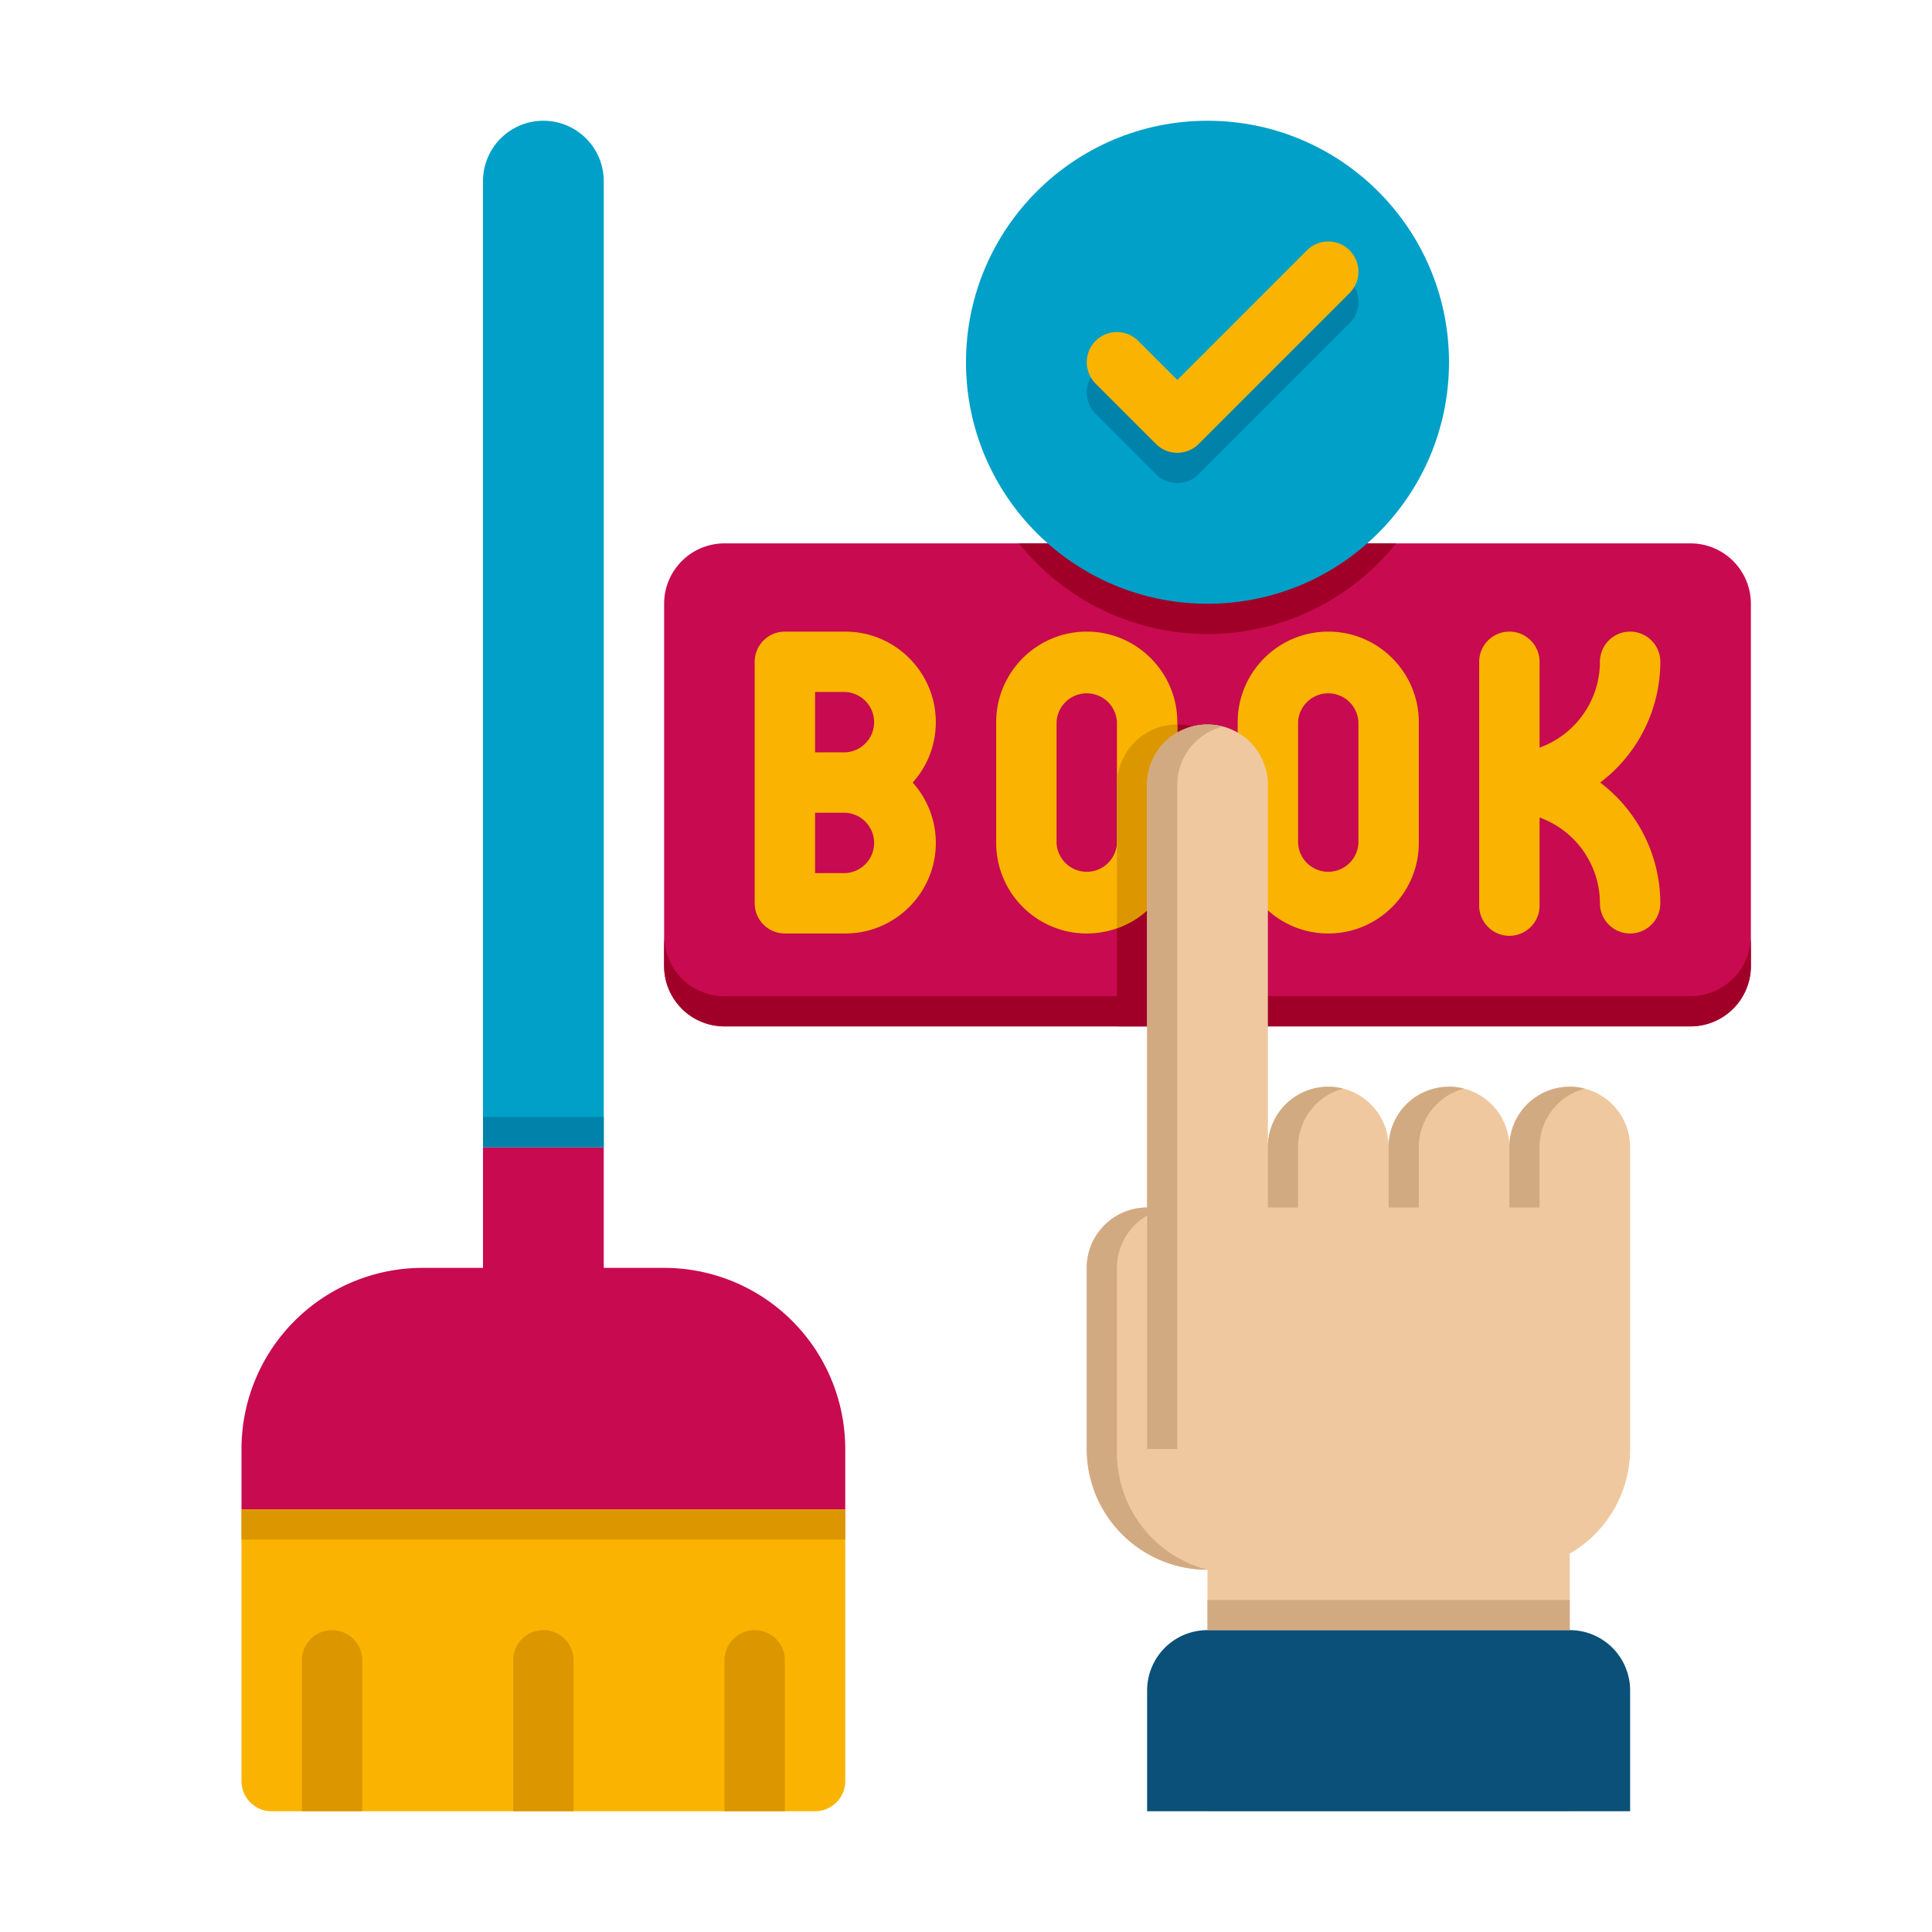 <?xml version="1.0" encoding="UTF-8"?> <svg xmlns="http://www.w3.org/2000/svg" xmlns:xlink="http://www.w3.org/1999/xlink" version="1.1" width="512" height="512" x="0" y="0" viewBox="0 0 64 64" style="enable-background:new 0 0 512 512" xml:space="preserve"><g><path fill="#c80a50" d="M56 34H24a2 2 0 0 1-2-2V20a2 2 0 0 1 2-2h32a2 2 0 0 1 2 2v12a2 2 0 0 1-2 2z" opacity="1" data-original="#c80a50"></path><path fill="#a00028" d="M33.755 18c1.466 1.829 3.718 3 6.245 3s4.779-1.171 6.245-3zM39 24a2 2 0 0 0-2 2v8h4v-8a2 2 0 0 0-2-2z" opacity="1" data-original="#a00028"></path><g fill="#fab400"><path d="M28 20.923h-2a1 1 0 0 0-1 1v8a1 1 0 0 0 1 1h2c1.654 0 3-1.346 3-3 0-.768-.29-1.469-.766-2a2.987 2.987 0 0 0 .766-2c0-1.654-1.346-3-3-3zm0 8h-1v-2h1a1.001 1.001 0 0 1 0 2zm0-4h-1v-2h1a1.001 1.001 0 0 1 0 2zM36 20.923c-1.654 0-3 1.346-3 3v4c0 1.654 1.346 3 3 3s3-1.346 3-3v-4c0-1.654-1.346-3-3-3zm1 7a1.001 1.001 0 0 1-2 0v-4a1.001 1.001 0 0 1 2 0zM44 20.923c-1.654 0-3 1.346-3 3v4c0 1.654 1.346 3 3 3s3-1.346 3-3v-4c0-1.654-1.346-3-3-3zm1 7a1.001 1.001 0 0 1-2 0v-4a1.001 1.001 0 0 1 2 0zM53.008 25.923a5.021 5.021 0 0 0 1.992-4 1 1 0 1 0-2 0 3.03 3.03 0 0 1-2 2.843v-2.843a1 1 0 1 0-2 0V30a1 1 0 1 0 2 0v-2.92a3.03 3.03 0 0 1 2 2.843 1 1 0 1 0 2 0 5.021 5.021 0 0 0-1.992-4z" fill="#fab400" opacity="1" data-original="#fab400"></path></g><path fill="#dc9600" d="M39 27.923V24a2 2 0 0 0-2 2v4.751a3.004 3.004 0 0 0 2-2.828z" opacity="1" data-original="#dc9600"></path><path fill="#a00028" d="M56 33H24a2 2 0 0 1-2-2v1a2 2 0 0 0 2 2h32a2 2 0 0 0 2-2v-1a2 2 0 0 1-2 2z" opacity="1" data-original="#a00028"></path><path fill="#f0c8a0" d="M52 36a2 2 0 0 0-2 2 2 2 0 1 0-4 0 2 2 0 1 0-4 0V26a2 2 0 1 0-4 0v14a2 2 0 0 0-2 2v6a4 4 0 0 0 4 4v8h12v-8.535A3.998 3.998 0 0 0 54 48V38a2 2 0 0 0-2-2z" opacity="1" data-original="#f0c8a0"></path><path fill="#d2aa82" d="M37 48.126V42a2 2 0 0 1 2-2h-1a2 2 0 0 0-2 2v6a4 4 0 0 0 4 4 4.002 4.002 0 0 1-3-3.874zM47 40v-2a2 2 0 0 1 1.5-1.937A2 2 0 0 0 46 38v2zM51 40v-2a2 2 0 0 1 1.5-1.937A2 2 0 0 0 50 38v2z" opacity="1" data-original="#d2aa82"></path><path fill="#d2aa82" d="M40.5 24.071A1.966 1.966 0 0 0 40 24a2 2 0 0 0-2 2v22h1V26c0-.931.639-1.706 1.5-1.929zM43 40v-2a2 2 0 0 1 1.5-1.937A2 2 0 0 0 42 38v2z" opacity="1" data-original="#d2aa82"></path><path fill="#c80a50" d="M22 42h-2v-4h-4v4h-2a6 6 0 0 0-6 6v2h20v-2a6 6 0 0 0-6-6z" opacity="1" data-original="#c80a50"></path><path fill="#fab400" d="M27 60H9a1 1 0 0 1-1-1v-9h20v9a1 1 0 0 1-1 1z" opacity="1" data-original="#fab400"></path><path fill="#00a0c8" d="M18 4a2 2 0 0 0-2 2v32h4V6a2 2 0 0 0-2-2z" opacity="1" data-original="#00a0c8"></path><path fill="#dc9600" d="M8 50h20v1H8z" opacity="1" data-original="#dc9600"></path><path fill="#0082aa" d="M16 37h4v1h-4z" opacity="1" data-original="#0082aa"></path><path fill="#dc9600" d="M11 54a1 1 0 0 0-1 1v5h2v-5a1 1 0 0 0-1-1zM18 54a1 1 0 0 0-1 1v5h2v-5a1 1 0 0 0-1-1zM25 54a1 1 0 0 0-1 1v5h2v-5a1 1 0 0 0-1-1z" opacity="1" data-original="#dc9600"></path><circle cx="40" cy="12" r="8" fill="#00a0c8" opacity="1" data-original="#00a0c8"></circle><path fill="#0082aa" d="M39 16a.997.997 0 0 1-.707-.293l-2-2a.999.999 0 1 1 1.414-1.414L39 13.586l4.293-4.293a.999.999 0 1 1 1.414 1.414l-5 5A.997.997 0 0 1 39 16z" opacity="1" data-original="#0082aa"></path><path fill="#fab400" d="M39 15a.997.997 0 0 1-.707-.293l-2-2a.999.999 0 1 1 1.414-1.414L39 12.586l4.293-4.293a.999.999 0 1 1 1.414 1.414l-5 5A.997.997 0 0 1 39 15z" opacity="1" data-original="#fab400"></path><path fill="#0a5078" d="M52 54H40a2 2 0 0 0-2 2v4h16v-4a2 2 0 0 0-2-2z" opacity="1" data-original="#0a5078"></path><path fill="#d2aa82" d="M40 53h12v1H40z" opacity="1" data-original="#d2aa82"></path></g></svg> 